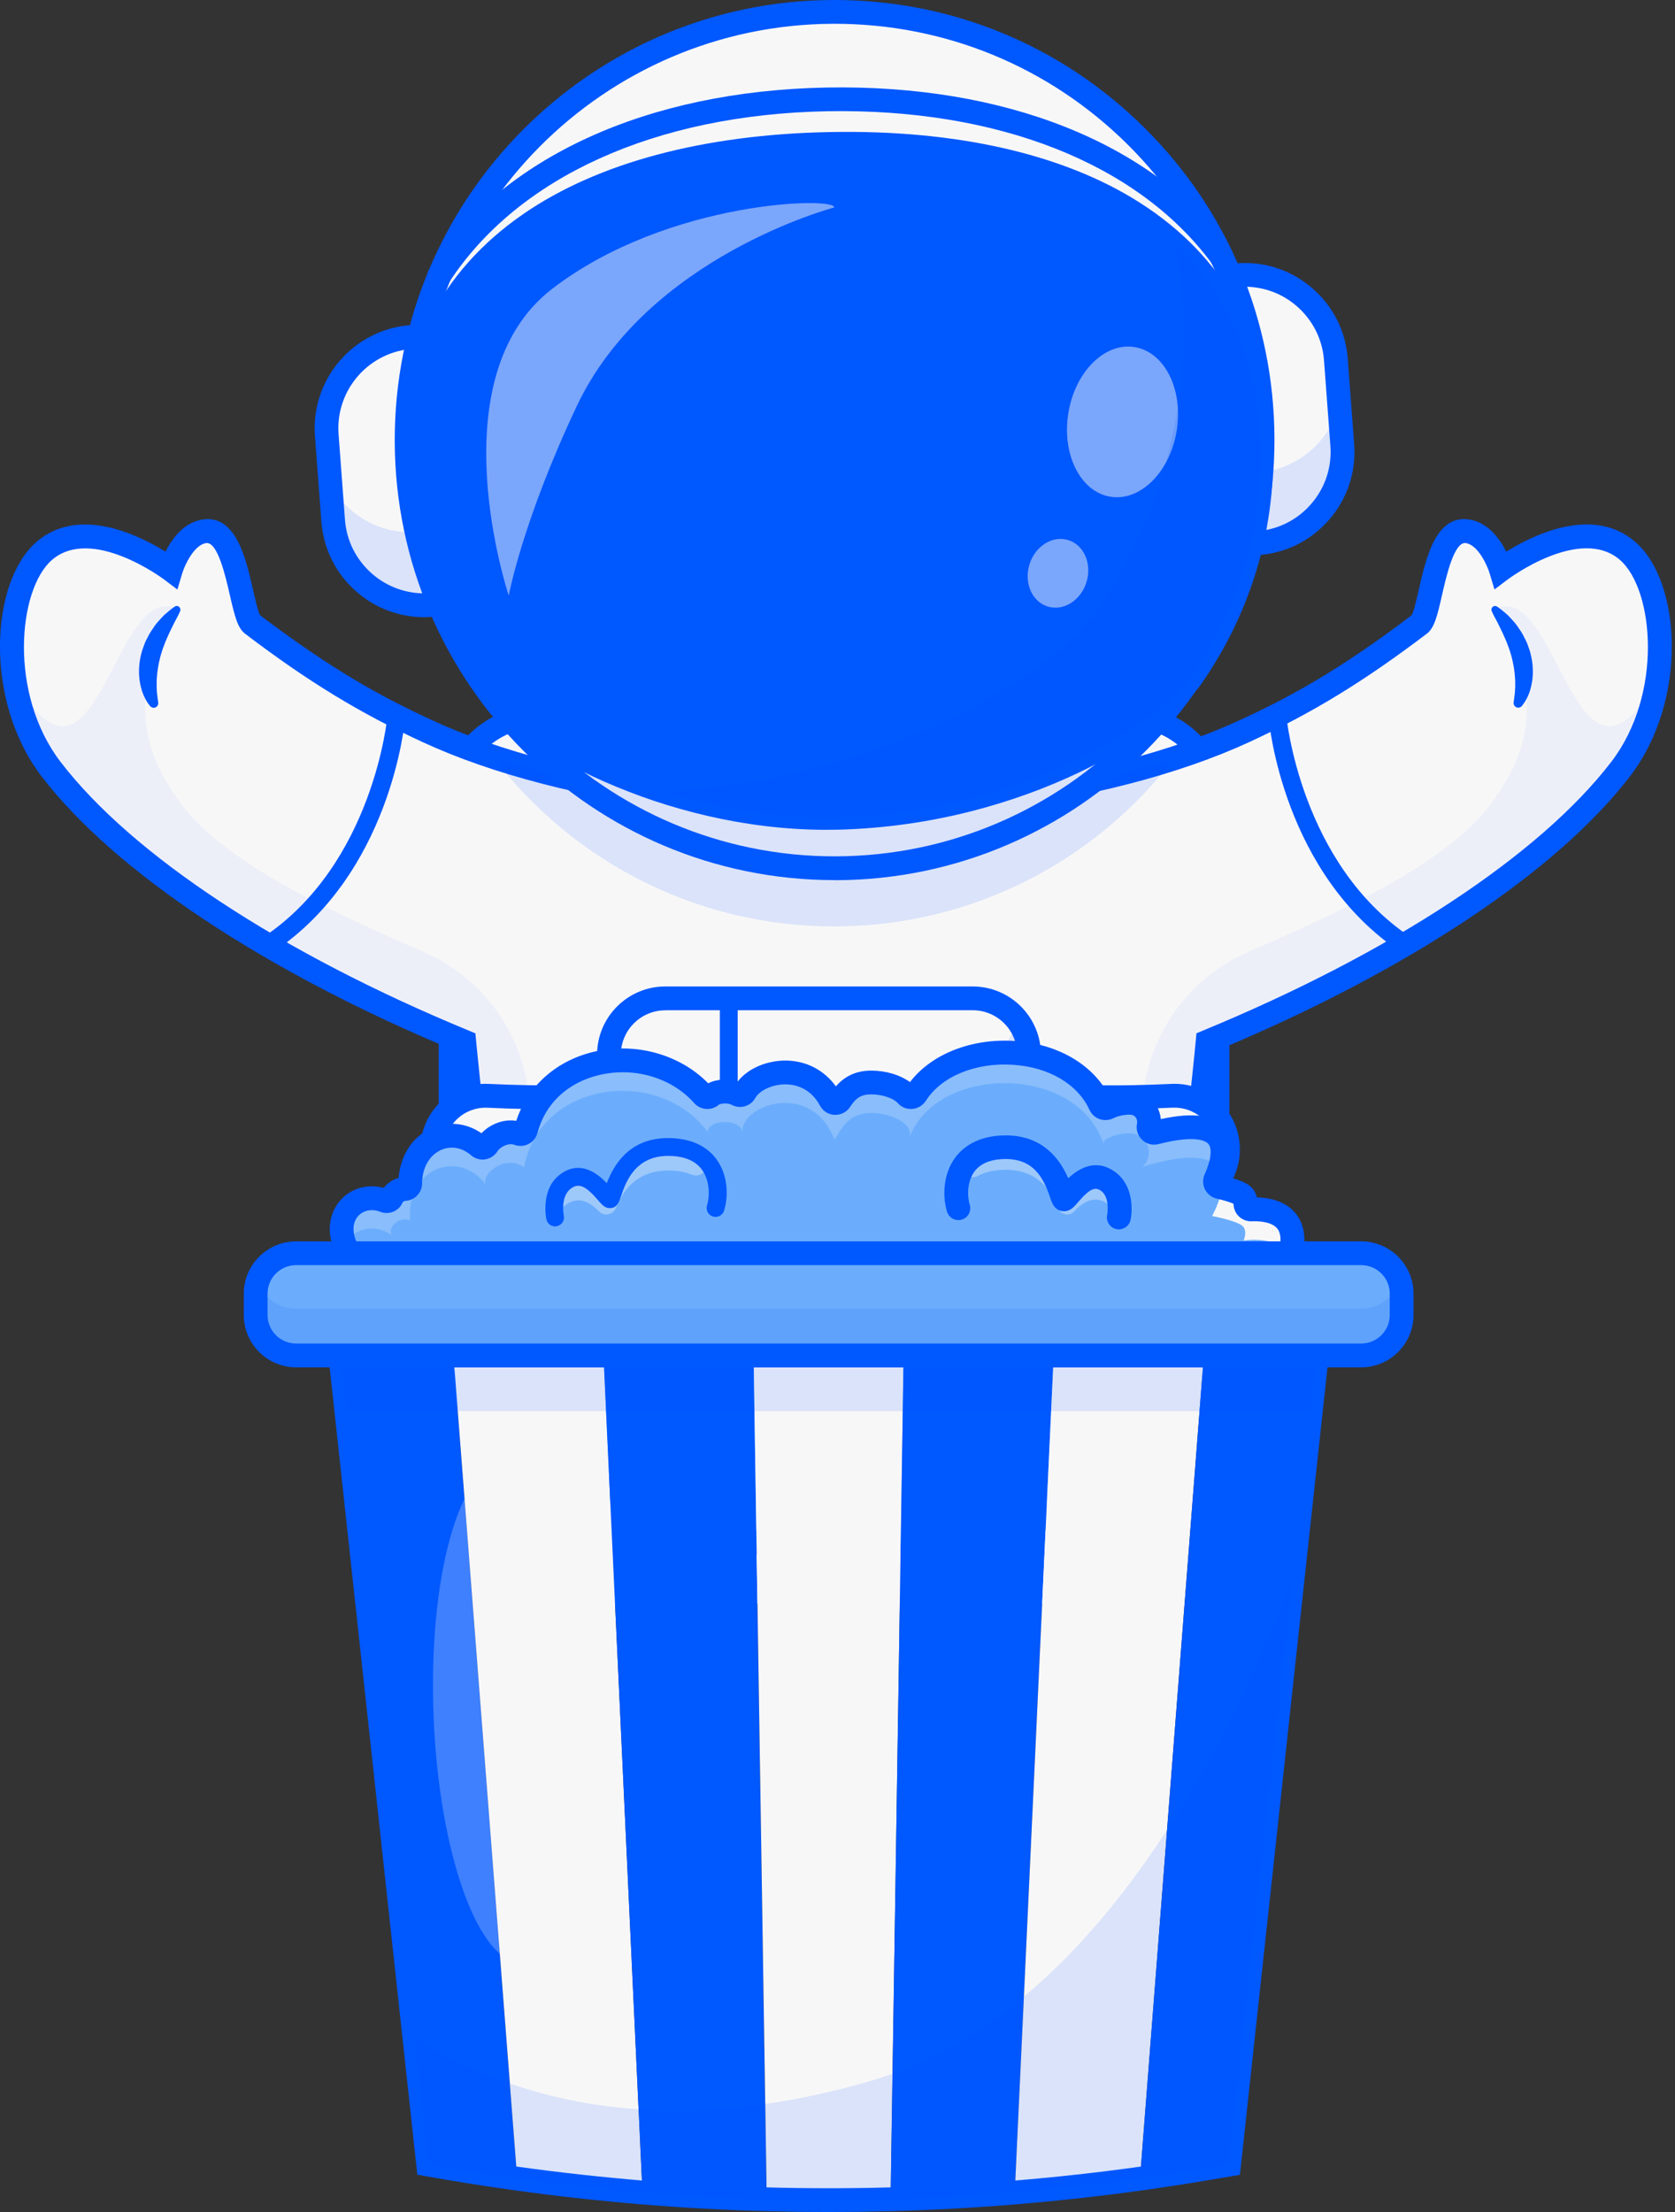 <?xml version="1.0" encoding="UTF-8"?> <svg xmlns="http://www.w3.org/2000/svg" width="250" height="330" viewBox="0 0 250 330" fill="none"><rect x="0" y="0" width="250" height="330" fill="#333333" stroke="none"/> <g clip-path="url(#clip0)"> <path d="M168.332 196.802H80.646C73.174 196.802 67.12 190.749 67.12 183.277V120.359C67.12 112.886 73.174 106.833 80.646 106.833H168.332C175.804 106.833 181.858 112.886 181.858 120.359V183.277C181.858 190.749 175.804 196.802 168.332 196.802Z" fill="#F8F7F8"></path> <path d="M168.331 198.443H80.645C72.286 198.443 65.478 191.636 65.478 183.277V120.359C65.478 111.999 72.286 105.192 80.645 105.192H168.331C176.691 105.192 183.498 111.999 183.498 120.359V183.277C183.498 191.636 176.691 198.443 168.331 198.443ZM80.645 108.485C74.093 108.485 68.76 113.817 68.76 120.37V183.288C68.76 189.84 74.093 195.173 80.645 195.173H168.331C174.884 195.173 180.216 189.84 180.216 183.288V120.37C180.216 113.817 174.884 108.485 168.331 108.485H80.645Z" fill="#0058FF"></path> <path d="M241.893 114.749C230.806 129.195 207.679 144.085 180.25 155.393C180.25 155.393 175.083 210.805 166.469 239.221H83.074C74.47 210.805 69.304 155.393 69.304 155.393C41.875 144.074 18.737 129.195 7.65 114.749C-0.787 103.762 0.765 87.276 6.586 82.209C13.692 76.022 25.511 84.992 25.511 84.992C25.511 84.992 27.063 79.836 30.433 79.271C35.644 78.384 35.777 91.71 37.651 93.129C47.962 100.957 55.478 105.247 63.816 109.094C66.776 110.458 70.036 111.733 73.561 112.908C81.876 115.669 91.677 117.82 102.664 119.161H146.856C157.511 117.853 167.057 115.791 175.216 113.152C179.03 111.922 182.534 110.558 185.705 109.094C194.042 105.247 201.559 100.957 211.87 93.129C213.743 91.71 213.876 78.384 219.087 79.271C222.469 79.836 224.01 84.992 224.01 84.992C224.01 84.992 235.839 76.022 242.946 82.209C248.778 87.264 250.33 103.762 241.893 114.749Z" fill="#F8F7F8"></path> <g opacity="0.35"> <g opacity="0.35"> <path opacity="0.35" d="M83.074 239.21C74.471 210.794 69.304 155.382 69.304 155.382C41.876 144.074 18.737 129.195 7.65 114.749C3.526 109.372 1.786 102.675 1.774 96.655C2.672 100.413 3.504 104.926 6.775 107.354C15.3 113.707 18.183 86.788 26.476 90.857C27.241 91.234 23.383 93.318 22.097 100.813C20.589 109.66 23.471 114.849 26.476 119.172C33.117 128.74 49.736 136.091 63.318 142.045C71.899 145.803 77.83 153.841 78.917 163.154C81.079 181.647 85.303 212.779 91.068 231.804L83.074 239.21Z" fill="#0058FF"></path> </g> </g> <g opacity="0.35"> <g opacity="0.35"> <path opacity="0.35" d="M166.469 239.21C175.073 210.794 180.239 155.382 180.239 155.382C207.668 144.073 230.806 129.195 241.893 114.738C246.017 109.361 247.758 102.664 247.769 96.644C246.871 100.402 246.04 104.915 242.769 107.343C234.243 113.695 231.361 86.777 223.068 90.857C222.303 91.234 226.161 93.318 227.447 100.813C228.955 109.66 226.072 114.849 223.068 119.172C216.427 128.74 199.807 136.091 186.226 142.045C177.645 145.803 171.713 153.841 170.627 163.154C168.465 181.647 164.241 212.779 158.476 231.804L166.469 239.21Z" fill="#0058FF"></path> </g> </g> <path d="M166.469 240.984C166.303 240.984 166.125 240.961 165.959 240.906C165.017 240.618 164.495 239.631 164.773 238.689C173.232 210.772 178.432 155.759 178.476 155.216L178.576 154.151L179.563 153.741C207.601 142.178 229.808 127.576 240.485 113.662C248.29 103.496 246.837 87.93 241.793 83.539C235.862 78.384 225.207 86.322 225.096 86.4L223.056 87.941L222.324 85.502C222.003 84.437 220.65 81.333 218.799 81.023C217.047 80.723 215.861 85.99 215.218 88.817C214.497 91.999 214.065 93.706 212.945 94.549C203.543 101.677 195.871 106.367 186.447 110.713C176.037 115.514 162.422 119.051 147.067 120.935L146.856 120.946H102.575L102.465 120.935C87.109 119.051 73.495 115.525 63.084 110.713C53.671 106.367 45.988 101.689 36.587 94.549C35.478 93.706 35.045 91.999 34.314 88.817C33.671 85.99 32.473 80.723 30.733 81.023C29.003 81.311 27.617 84.171 27.207 85.502L26.475 87.952L24.435 86.411C24.325 86.333 13.67 78.395 7.739 83.55C2.694 87.941 1.242 103.507 9.047 113.673C19.723 127.587 41.93 142.189 69.969 153.752L70.956 154.163L71.055 155.227C71.111 155.781 76.3 210.794 84.759 238.7C85.047 239.642 84.515 240.629 83.573 240.917C82.63 241.205 81.644 240.673 81.355 239.731C73.45 213.643 68.384 164.473 67.608 156.624C39.469 144.894 17.129 130.06 6.209 115.835C-2.439 104.516 -1.452 86.854 5.421 80.867C11.752 75.357 20.81 79.881 24.701 82.298C25.644 80.424 27.373 77.985 30.145 77.519C35.19 76.665 36.686 83.229 37.773 88.018C38.083 89.393 38.516 91.267 38.826 91.788C49.503 99.881 56.842 103.917 64.559 107.476C74.614 112.121 87.83 115.536 102.775 117.376H146.745C161.691 115.536 174.906 112.11 184.962 107.476C192.678 103.917 200.018 99.881 210.694 91.788C211.005 91.267 211.437 89.393 211.748 88.018C212.834 83.229 214.331 76.654 219.375 77.519C222.136 77.985 223.877 80.424 224.819 82.298C228.711 79.87 237.768 75.346 244.099 80.867C250.973 86.854 251.96 104.505 243.279 115.824C232.358 130.049 210.018 144.883 181.88 156.613C181.104 164.473 176.037 213.643 168.132 239.72C167.932 240.496 167.234 240.984 166.469 240.984Z" fill="#0058FF"></path> <path d="M187.745 81.023C187.024 81.078 186.403 80.535 186.348 79.825L183.543 42.44C183.488 41.72 184.031 41.099 184.74 41.043C192.257 40.478 198.81 46.121 199.375 53.638L200.328 66.388C200.905 73.905 195.262 80.457 187.745 81.023Z" fill="#F8F7F8"></path> <path d="M187.645 81.344C187.257 81.344 186.891 81.211 186.592 80.956C186.259 80.679 186.071 80.28 186.038 79.847L183.233 42.462C183.199 42.03 183.332 41.609 183.621 41.287C183.898 40.955 184.297 40.766 184.729 40.733C188.454 40.456 192.058 41.642 194.885 44.07C197.712 46.509 199.419 49.891 199.708 53.616L200.661 66.366C200.938 70.091 199.752 73.694 197.324 76.521C194.885 79.348 191.503 81.056 187.778 81.344C187.723 81.344 187.689 81.344 187.645 81.344ZM185.794 41.321C185.461 41.321 185.117 41.332 184.774 41.354C184.508 41.376 184.275 41.498 184.097 41.697C183.931 41.897 183.842 42.152 183.864 42.407L186.669 79.792C186.692 80.058 186.814 80.291 187.013 80.468C187.213 80.635 187.468 80.723 187.723 80.701C191.27 80.435 194.508 78.805 196.836 76.1C199.164 73.395 200.295 69.958 200.029 66.41L199.076 53.66C198.81 50.112 197.18 46.875 194.475 44.547C192.024 42.451 188.976 41.321 185.794 41.321Z" fill="#0058FF"></path> <g opacity="0.35"> <path opacity="0.35" d="M199.896 60.412L200.351 66.388C200.916 73.905 195.273 80.457 187.756 81.023C187.035 81.078 186.414 80.535 186.359 79.814L185.616 69.88C185.849 70.324 186.326 70.601 186.858 70.557L187.745 70.49C193.665 70.047 198.444 65.867 199.896 60.412Z" fill="#0058FF"></path> </g> <path d="M187.645 82.797C186.913 82.797 186.203 82.542 185.649 82.054C185.028 81.522 184.651 80.768 184.585 79.947L181.78 42.574C181.658 40.877 182.922 39.403 184.618 39.281C188.731 38.97 192.711 40.279 195.838 42.973C198.964 45.656 200.849 49.403 201.159 53.516L202.113 66.266C202.423 70.379 201.115 74.359 198.421 77.486C195.738 80.612 191.991 82.497 187.877 82.808C187.8 82.797 187.722 82.797 187.645 82.797ZM185.35 42.784L188.077 79.204C191.059 78.861 193.753 77.442 195.727 75.147C197.8 72.741 198.809 69.67 198.565 66.51L197.612 53.76C197.379 50.6 195.915 47.718 193.509 45.645C191.237 43.682 188.354 42.684 185.35 42.784Z" fill="#0058FF"></path> <path d="M61.365 50.29C62.086 50.234 62.707 50.778 62.762 51.487L65.567 88.872C65.623 89.593 65.079 90.213 64.37 90.269C56.853 90.834 50.301 85.191 49.735 77.674L48.782 64.924C48.205 57.407 53.848 50.855 61.365 50.29Z" fill="#F8F7F8"></path> <path d="M63.316 90.624C59.979 90.624 56.786 89.437 54.225 87.242C51.398 84.803 49.691 81.422 49.402 77.696L48.449 64.947C47.872 57.263 53.66 50.545 61.343 49.968C62.23 49.902 63.017 50.567 63.083 51.465L65.888 88.85C65.955 89.737 65.29 90.524 64.392 90.59C64.026 90.613 63.671 90.624 63.316 90.624ZM61.387 50.6C54.059 51.154 48.538 57.563 49.092 64.891L50.045 77.641C50.311 81.189 51.941 84.426 54.646 86.754C57.34 89.083 60.788 90.213 64.336 89.947C64.879 89.903 65.279 89.437 65.245 88.894L62.44 51.509C62.396 50.966 61.93 50.567 61.387 50.6Z" fill="#0058FF"></path> <g opacity="0.35"> <path opacity="0.35" d="M64.791 78.495L65.567 88.861C65.623 89.582 65.08 90.202 64.359 90.258C60.412 90.557 56.731 89.138 54.037 86.644C51.609 84.382 49.99 81.233 49.724 77.663L49.325 72.297C51.809 76.854 56.809 79.781 62.33 79.359L63.694 79.26C64.193 79.226 64.592 78.916 64.791 78.495Z" fill="#0058FF"></path> </g> <path d="M63.317 92.076C59.625 92.076 56.099 90.768 53.283 88.34C50.157 85.657 48.272 81.909 47.962 77.796L47.008 65.046C46.376 56.565 52.751 49.148 61.244 48.505C62.929 48.394 64.414 49.647 64.536 51.343L67.341 88.728C67.463 90.424 66.199 91.899 64.503 92.021C64.104 92.065 63.705 92.076 63.317 92.076ZM61.022 52.097C54.724 52.818 50.057 58.416 50.534 64.78L51.487 77.53C51.72 80.69 53.183 83.573 55.589 85.646C57.873 87.608 60.756 88.617 63.749 88.517L61.022 52.097Z" fill="#0058FF"></path> <g opacity="0.35"> <path opacity="0.35" d="M175.227 113.152C163.608 128.319 145.326 138.131 124.738 138.209C103.861 138.286 85.291 128.341 73.583 112.908C81.898 115.669 91.699 117.82 102.686 119.161H146.878C157.522 117.853 167.067 115.791 175.227 113.152Z" fill="#0058FF"></path> </g> <path d="M169.734 110.828C194.681 85.881 194.681 45.433 169.734 20.486C144.786 -4.461 104.338 -4.461 79.391 20.486C54.444 45.433 54.444 85.881 79.391 110.828C104.338 135.776 144.786 135.776 169.734 110.828Z" fill="#F8F7F8"></path> <path d="M124.561 129.849C89.271 129.849 60.501 101.212 60.368 65.9C60.235 30.5 88.927 1.596 124.317 1.463C124.394 1.463 124.483 1.463 124.572 1.463C141.623 1.463 157.677 8.071 169.784 20.1C181.957 32.185 188.698 48.272 188.753 65.423C188.886 100.824 160.194 129.727 124.804 129.86C124.727 129.849 124.638 129.849 124.561 129.849ZM124.572 2.095C124.494 2.095 124.405 2.095 124.328 2.095C89.271 2.228 60.867 30.843 61 65.889C61.133 100.857 89.626 129.206 124.561 129.206C124.649 129.206 124.727 129.206 124.804 129.206C159.85 129.073 188.255 100.458 188.121 65.401C188.055 48.427 181.381 32.484 169.34 20.533C157.344 8.637 141.457 2.095 124.572 2.095Z" fill="#0058FF"></path> <g opacity="0.35"> <path opacity="0.35" d="M187.8 56.576C188.221 59.459 188.431 62.419 188.443 65.412C188.576 100.691 160.082 129.394 124.804 129.538C89.526 129.672 60.822 101.178 60.678 65.9C60.678 64.88 60.689 63.871 60.733 62.873C65.157 93.95 91.932 117.786 124.205 117.676C158.475 117.531 186.336 90.446 187.8 56.576Z" fill="#0058FF"></path> </g> <path d="M124.561 131.302C88.473 131.302 59.049 102.01 58.916 65.9C58.771 29.702 88.118 0.133 124.317 0C124.406 0 124.483 0 124.572 0C142.011 0 158.42 6.763 170.815 19.058C183.266 31.409 190.151 47.873 190.217 65.412C190.35 101.611 161.014 131.18 124.816 131.313C124.727 131.302 124.638 131.302 124.561 131.302ZM124.572 3.548C124.494 3.548 124.406 3.548 124.328 3.548C90.081 3.681 62.33 31.642 62.463 65.889C62.596 100.048 90.436 127.754 124.561 127.754C124.638 127.754 124.716 127.754 124.805 127.754C159.052 127.621 186.802 99.66 186.669 65.412C186.603 48.827 180.084 33.249 168.309 21.564C156.591 9.945 141.069 3.548 124.572 3.548Z" fill="#0058FF"></path> <path d="M188.243 67.053C188.476 79.548 184.64 91.234 177.888 100.957C172.821 108.252 151.679 121.257 125.281 121.988C100.801 122.676 78.284 110.037 72.94 102.941C65.822 93.473 61.543 81.943 61.31 69.448C60.689 36.376 88.838 22.129 123.895 21.464C158.941 20.81 187.622 33.981 188.243 67.053Z" fill="#0058FF"></path> <path d="M123.319 123.795C98.728 123.795 76.987 111.289 71.521 104.016C63.916 93.894 59.769 81.965 59.536 69.492C59.226 53.228 65.512 40.566 78.218 31.852C89.293 24.258 105.07 20.056 123.862 19.701C142.654 19.335 158.586 22.95 169.928 30.112C182.955 38.338 189.718 50.755 190.017 67.02C190.25 79.492 186.558 91.577 179.341 101.976C174.33 109.194 153.342 122.986 125.326 123.773C124.649 123.784 123.984 123.795 123.319 123.795ZM126.168 23.216C125.381 23.216 124.638 23.227 123.929 23.238C105.38 23.593 62.319 28.792 63.084 69.414C63.306 81.133 67.208 92.353 74.359 101.877C79.437 108.629 101.389 120.902 125.226 120.214C151.657 119.483 171.924 106.433 176.425 99.948C183.221 90.169 186.691 78.805 186.47 67.086C185.727 28.027 145.737 23.216 126.168 23.216Z" fill="#0058FF"></path> <g opacity="0.7"> <path opacity="0.7" d="M175.627 64.251C176.625 58.086 173.812 52.502 169.345 51.779C164.878 51.056 160.448 55.469 159.451 61.634C158.453 67.8 161.266 73.384 165.733 74.106C170.2 74.829 174.63 70.417 175.627 64.251Z" fill="#F8F7F8"></path> </g> <g opacity="0.7"> <path opacity="0.7" d="M162.165 86.841C163.009 84.103 161.787 81.295 159.434 80.57C157.082 79.845 154.491 81.478 153.647 84.216C152.803 86.954 154.026 89.762 156.378 90.487C158.73 91.212 161.321 89.579 162.165 86.841Z" fill="#F8F7F8"></path> </g> <g opacity="0.35"> <path opacity="0.35" d="M175.316 36.431C183.21 43.693 187.988 53.771 188.243 67.053C188.476 79.559 184.64 91.233 177.888 100.968C172.821 108.263 151.679 121.268 125.27 121.999C115.946 122.266 106.91 120.591 98.994 118.03C131.423 116.434 157.178 100.48 163.464 91.433C172.045 79.082 176.912 64.259 176.613 48.394C176.535 44.148 176.092 40.167 175.316 36.431Z" fill="#0058FF"></path> </g> <path d="M65.556 42.928C65.157 42.928 64.758 42.795 64.425 42.518C63.705 41.919 63.572 40.877 64.104 40.134C75.024 23.426 96.621 13.559 123.374 13.06C149.927 12.572 171.868 21.287 183.587 37.008C184.13 37.651 184.152 38.604 183.598 39.281C182.999 40.012 181.924 40.134 181.17 39.58L180.959 39.436L180.793 39.203C169.772 24.358 148.874 16.131 123.429 16.597C97.852 17.085 77.297 26.387 67.031 42.119L66.898 42.296C66.565 42.706 66.055 42.928 65.556 42.928Z" fill="#0058FF"></path> <g opacity="0.7"> <path opacity="0.7" d="M75.933 88.861C75.933 88.861 65.068 56.432 82.408 43.094C99.748 29.757 125.048 29.336 124.483 30.965C124.483 30.965 96.599 38.272 86.067 60.623C77.94 77.852 75.933 88.861 75.933 88.861Z" fill="#F8F7F8"></path> </g> <path d="M96.933 178.044C89.882 180.893 78.973 180.305 71.534 179.396C67.077 178.853 63.939 174.74 64.593 170.294C65.192 166.236 68.762 163.287 72.864 163.476C79.826 163.797 90.259 163.952 96.867 162.489" fill="#F8F7F8"></path> <g opacity="0.35"> <path opacity="0.35" d="M96.933 178.032C89.882 180.893 78.972 180.283 71.533 179.396C67.076 178.853 63.938 174.74 64.604 170.294C64.737 169.385 65.025 168.531 65.424 167.755C66.599 169.994 68.828 171.646 71.533 171.979C78.961 172.877 89.848 173.476 96.9 170.637L96.933 178.032Z" fill="#0058FF"></path> </g> <path d="M82.919 181.913C78.839 181.913 74.793 181.58 71.322 181.159C68.684 180.838 66.356 179.507 64.748 177.39C63.14 175.272 62.464 172.667 62.852 170.028C63.584 165.05 67.93 161.458 72.952 161.702C80.203 162.045 90.181 162.156 96.49 160.759C97.454 160.549 99.838 160.549 101.257 165.116C102.72 169.806 102.565 177.678 97.609 179.685C93.474 181.348 88.174 181.913 82.919 181.913ZM72.487 165.249C69.415 165.249 66.81 167.489 66.356 170.56C66.112 172.234 66.533 173.897 67.564 175.25C68.584 176.591 70.07 177.445 71.755 177.645C82.409 178.931 91.112 178.498 96.279 176.403C97.909 175.738 98.341 173.099 98.441 172.001C98.796 168.332 97.665 165.028 96.977 164.296C90.281 165.715 80.159 165.604 72.786 165.261C72.686 165.249 72.586 165.249 72.487 165.249Z" fill="#0058FF"></path> <path d="M150.859 178.044C157.911 180.893 168.82 180.305 176.259 179.396C180.716 178.853 183.854 174.74 183.2 170.294C182.601 166.236 179.031 163.287 174.929 163.476C167.966 163.797 157.534 163.952 150.926 162.489" fill="#F8F7F8"></path> <g opacity="0.35"> <path opacity="0.35" d="M176.249 179.396C168.809 180.294 157.9 180.893 150.849 178.033L150.882 170.571C157.933 173.409 168.82 172.811 176.249 171.913C178.954 171.591 181.16 169.95 182.346 167.722C182.768 168.509 183.056 169.374 183.189 170.294C183.843 174.74 180.717 178.853 176.249 179.396Z" fill="#0058FF"></path> </g> <path d="M164.873 181.913C159.607 181.913 154.318 181.348 150.194 179.685C145.238 177.678 145.083 169.806 146.547 165.116C147.966 160.549 150.349 160.549 151.314 160.759C157.622 162.156 167.589 162.045 174.851 161.702C179.885 161.469 184.22 165.05 184.951 170.028C185.339 172.656 184.663 175.272 183.056 177.39C181.448 179.496 179.109 180.838 176.481 181.159C173 181.58 168.942 181.913 164.873 181.913ZM150.815 164.285C150.128 165.017 148.997 168.332 149.352 171.99C149.462 173.099 149.884 175.738 151.513 176.392C156.669 178.476 165.383 178.92 176.038 177.634C177.712 177.434 179.197 176.58 180.228 175.239C181.259 173.897 181.681 172.234 181.437 170.549C180.971 167.378 178.2 165.116 175.007 165.249C167.634 165.593 157.511 165.704 150.815 164.285Z" fill="#0058FF"></path> <path d="M153.576 157.356V182.268C153.576 186.891 149.795 190.672 145.172 190.672H99.294C94.682 190.672 90.891 186.891 90.891 182.268V157.356C90.891 152.732 94.671 148.952 99.294 148.952H145.183C147.899 148.952 150.338 150.26 151.879 152.278C152.944 153.697 153.576 155.449 153.576 157.356Z" fill="#F8F7F8"></path> <g opacity="0.35"> <path opacity="0.35" d="M153.576 157.356V182.268C153.576 186.891 149.795 190.671 145.172 190.671H99.294C94.682 190.671 90.891 186.891 90.891 182.268V172.955C100.47 180.061 121.357 184.995 134.418 174.363C144.773 165.926 149.651 157.489 151.868 152.289C152.944 153.697 153.576 155.449 153.576 157.356Z" fill="#0058FF"></path> </g> <path d="M145.172 192.445H99.295C93.685 192.445 89.117 187.878 89.117 182.268V157.344C89.117 151.735 93.685 147.167 99.295 147.167H145.183C150.793 147.167 155.361 151.735 155.361 157.344V182.268C155.35 187.878 150.782 192.445 145.172 192.445ZM99.295 150.726C95.636 150.726 92.665 153.697 92.665 157.356V182.268C92.665 185.926 95.636 188.898 99.295 188.898H145.183C148.842 188.898 151.813 185.926 151.813 182.268V157.344C151.813 153.686 148.842 150.715 145.183 150.715H99.295V150.726Z" fill="#0058FF"></path> <path d="M138.486 177.068C142.491 177.068 145.737 173.822 145.737 169.817C145.737 165.813 142.491 162.566 138.486 162.566C134.482 162.566 131.235 165.813 131.235 169.817C131.235 173.822 134.482 177.068 138.486 177.068Z" fill="#6BADFC"></path> <g opacity="0.35"> <path opacity="0.35" d="M145.737 169.817C145.737 173.82 142.489 177.057 138.498 177.057C134.495 177.057 131.258 173.808 131.258 169.817C131.258 168.886 131.435 168.01 131.757 167.201C132.799 169.906 135.426 171.813 138.509 171.813C141.58 171.813 144.207 169.895 145.26 167.201C145.56 167.999 145.737 168.886 145.737 169.817Z" fill="#0058FF"></path> </g> <path d="M138.487 178.387C133.752 178.387 129.905 174.54 129.905 169.806C129.905 165.072 133.752 161.225 138.487 161.225C143.221 161.225 147.068 165.072 147.068 169.806C147.068 174.54 143.221 178.387 138.487 178.387ZM138.487 163.897C135.227 163.897 132.566 166.547 132.566 169.817C132.566 173.088 135.216 175.726 138.487 175.726C141.746 175.726 144.407 173.077 144.407 169.817C144.407 166.558 141.746 163.897 138.487 163.897Z" fill="#0058FF"></path> <path d="M117.954 192.002C117.222 192.002 116.623 191.403 116.623 190.671V173.564L107.443 166.657V148.952C107.443 148.22 108.042 147.621 108.774 147.621C109.506 147.621 110.104 148.22 110.104 148.952V165.338L119.284 172.245V190.671C119.284 191.414 118.685 192.002 117.954 192.002Z" fill="#0058FF"></path> <path d="M22.373 105.314C21.42 104.105 20.998 102.742 20.81 101.3C20.644 99.87 20.81 98.407 21.22 97.043L21.575 96.045C21.697 95.713 21.874 95.402 22.029 95.092C22.329 94.449 22.739 93.894 23.127 93.318C23.526 92.763 24.025 92.276 24.48 91.777C24.99 91.322 25.511 90.89 26.065 90.502C26.32 90.324 26.664 90.391 26.83 90.646C26.941 90.812 26.952 91.012 26.886 91.178L26.863 91.233C26.597 91.843 26.287 92.386 25.999 92.93C25.744 93.495 25.444 94.027 25.2 94.582C24.968 95.136 24.69 95.657 24.513 96.222C24.28 96.766 24.125 97.32 23.959 97.863C23.67 98.972 23.46 100.081 23.404 101.212L23.382 101.644C23.382 101.788 23.393 101.932 23.382 102.076C23.371 102.365 23.393 102.653 23.404 102.941C23.426 103.507 23.526 104.127 23.593 104.649L23.615 104.804C23.67 105.192 23.393 105.547 23.016 105.591C22.772 105.602 22.528 105.502 22.373 105.314Z" fill="#0058FF"></path> <path d="M225.939 104.627C226.005 104.105 226.105 103.485 226.127 102.919C226.138 102.631 226.172 102.343 226.149 102.054C226.149 101.91 226.149 101.766 226.149 101.622L226.127 101.19C226.072 100.059 225.861 98.95 225.573 97.841C225.407 97.298 225.251 96.744 225.019 96.201C224.841 95.646 224.564 95.114 224.331 94.56C224.087 94.016 223.788 93.473 223.533 92.908C223.245 92.365 222.923 91.821 222.668 91.211L222.646 91.167C222.524 90.89 222.657 90.557 222.934 90.446C223.112 90.369 223.311 90.402 223.466 90.502C224.021 90.89 224.542 91.322 225.052 91.777C225.506 92.276 226.005 92.764 226.404 93.318C226.792 93.883 227.214 94.449 227.502 95.092C227.657 95.402 227.835 95.713 227.957 96.045L228.311 97.043C228.722 98.407 228.888 99.87 228.722 101.3C228.544 102.742 228.123 104.105 227.158 105.314C226.914 105.613 226.471 105.669 226.172 105.425C225.972 105.27 225.883 105.015 225.917 104.782L225.939 104.627Z" fill="#0058FF"></path> <path d="M39.979 142.288C39.547 142.288 39.125 142.078 38.87 141.69C38.46 141.08 38.626 140.248 39.247 139.849C55.767 128.873 57.829 106.944 57.84 106.722C57.906 105.99 58.549 105.447 59.281 105.513C60.013 105.58 60.556 106.223 60.49 106.955C60.412 107.908 58.317 130.37 40.711 142.078C40.478 142.222 40.223 142.288 39.979 142.288Z" fill="#0058FF"></path> <path d="M209.841 142.289C209.586 142.289 209.331 142.222 209.11 142.067C191.504 130.37 189.419 107.897 189.331 106.944C189.264 106.212 189.807 105.569 190.539 105.502C191.271 105.447 191.914 105.979 191.98 106.711C192.003 106.933 194.065 128.862 210.573 139.838C211.183 140.249 211.349 141.069 210.939 141.679C210.695 142.089 210.274 142.289 209.841 142.289Z" fill="#0058FF"></path> <path d="M56.41 191.359C45.955 183.809 52.862 176.015 58.505 179.695C57.829 178.409 59.836 176.846 61.266 177.545C60.578 169.839 68.517 166.668 72.652 172.312C71.532 170.782 75.512 167.522 78.262 169.629C80.668 156.723 98.296 154.462 105.691 164.34C105.724 162.333 110.78 162.356 110.802 164.407C110.769 160.027 121.379 156.79 124.572 165.504C125.503 164.207 126.445 161.491 130.071 161.513C133.452 161.535 136.457 163.353 135.769 165.161C139.982 154.196 160.826 154.196 164.739 166.103C164.44 165.194 167.899 164.218 169.484 164.662C171.691 165.294 172.212 168.243 170.482 169.562C188.365 164.052 180.948 176.89 180.948 176.89C180.948 176.89 184.718 177.589 185.549 178.432C186.27 179.163 185.66 180.549 185.66 180.549C185.66 180.549 198.975 178.31 189.518 194.053C138.996 278.136 48.937 197.745 57.108 191.702" fill="#6BADFC"></path> <g opacity="0.6"> <g opacity="0.6"> <path opacity="0.6" d="M170.438 174.097C172.167 172.777 171.646 169.828 169.44 169.196C167.854 168.742 164.395 169.729 164.695 170.638C160.781 158.742 139.938 158.742 135.725 169.695C136.423 167.888 133.419 166.07 130.037 166.048C126.412 166.026 125.48 168.742 124.538 170.039C121.345 161.336 110.757 164.551 110.757 168.919C110.702 166.901 105.679 166.879 105.646 168.875C98.251 158.997 80.623 161.258 78.217 174.163C75.457 172.057 71.487 175.327 72.607 176.846C68.472 171.203 60.534 174.374 61.221 182.079C59.791 181.381 57.784 182.955 58.46 184.23C55.722 182.434 52.662 183.365 51.465 185.66C49.425 180.549 54.314 176.946 58.505 179.685C57.828 178.398 59.835 176.835 61.265 177.523C60.578 169.817 68.505 166.646 72.652 172.29C71.532 170.76 75.512 167.5 78.261 169.607C80.667 156.702 98.307 154.44 105.69 164.318C105.724 162.311 110.779 162.334 110.801 164.385C110.757 160.005 121.378 156.768 124.571 165.482C125.514 164.185 126.445 161.469 130.07 161.491C133.452 161.513 136.467 163.331 135.769 165.139C139.982 154.174 160.825 154.174 164.739 166.07C164.44 165.161 167.899 164.185 169.484 164.64C171.69 165.261 172.211 168.221 170.482 169.54C183.321 165.582 183.121 171.092 181.979 174.507C180.959 172.689 177.899 171.791 170.438 174.097Z" fill="#F8F7F8"></path> </g> </g> <path d="M192.512 187.6C191.049 184.152 185.616 185.072 185.616 185.072C185.616 185.072 186.226 183.687 185.505 182.955C184.685 182.112 180.904 181.414 180.904 181.414C180.904 181.414 182.113 179.318 182.379 177.179C183.543 177.456 185.062 177.91 185.55 178.409C186.27 179.141 185.661 180.527 185.661 180.527C185.661 180.527 194.94 178.975 192.512 187.6Z" fill="#F8F7F8"></path> <path d="M182.379 177.19C181.581 176.99 180.96 176.879 180.96 176.879C180.96 176.879 181.548 175.859 181.991 174.518C182.423 175.294 182.501 176.247 182.379 177.19Z" fill="#F8F7F8"></path> <path d="M129.716 233.899C125.891 233.899 122.244 233.589 118.829 233.068C86.333 228.2 57.252 203.177 54.98 194.053C54.824 193.41 54.791 192.856 54.847 192.39C48.871 187.833 48.405 183.132 50.013 180.194C51.421 177.611 54.392 176.436 57.286 177.212C57.818 176.502 58.616 175.97 59.492 175.726C59.758 172.367 61.576 169.573 64.359 168.32C66.809 167.212 69.614 167.511 71.865 169.063C73.073 167.777 75.069 166.901 77.054 167.212C78.739 162.067 82.985 158.253 88.584 156.923C94.815 155.437 101.445 157.278 105.702 161.613C107.021 160.936 108.762 160.914 110.103 161.358C111.578 159.44 114.35 158.22 117.266 158.22C120.326 158.242 122.986 159.628 124.76 162.067C125.814 160.859 127.432 159.706 130.071 159.717C132.266 159.728 134.384 160.382 135.814 161.435C139.018 157.245 145.027 154.861 151.48 155.304C157.799 155.737 162.943 158.697 165.449 163.287C166.813 162.799 168.664 162.555 169.961 162.932C171.813 163.464 173.088 165.094 173.254 166.957C178.143 165.881 181.37 166.347 183.066 168.376C184.463 170.05 184.596 172.589 183.454 175.615C185.638 176.203 186.392 176.746 186.802 177.157C187.102 177.467 187.434 177.944 187.589 178.631C190.516 178.709 192.723 179.773 193.842 181.691C195.561 184.585 194.641 188.92 191.026 194.929C172.434 225.917 148.963 233.899 129.716 233.899ZM58.35 192.944C58.339 196.614 76.444 215.916 103.163 225.44C127.732 234.198 162.4 235.706 187.989 193.111C191.847 186.691 191.237 184.252 190.794 183.509C190.029 182.212 187.767 182.157 186.836 182.201C186.093 182.234 185.372 181.946 184.851 181.414C184.374 180.926 184.108 180.261 184.108 179.585C183.742 179.418 182.955 179.13 181.603 178.82C180.838 178.642 180.194 178.132 179.84 177.423C179.496 176.713 179.474 175.904 179.806 175.183C180.738 173.143 180.959 171.369 180.361 170.66C180.05 170.294 178.62 169.218 172.922 170.682C172.035 170.915 171.114 170.671 170.46 170.039C169.806 169.407 169.518 168.509 169.706 167.622C169.795 167.201 169.629 166.524 168.986 166.336C168.476 166.192 166.99 166.391 166.225 166.801C165.593 167.134 164.828 167.189 164.152 166.968C163.476 166.735 162.921 166.236 162.622 165.593C160.848 161.735 156.591 159.218 151.225 158.852C145.626 158.475 140.515 160.571 138.198 164.207C137.743 164.917 136.978 165.382 136.135 165.438C135.315 165.493 134.528 165.183 133.996 164.562C133.452 163.941 131.889 163.276 130.049 163.265C128.441 163.243 127.654 163.941 126.889 165.127C126.39 165.903 125.503 166.347 124.583 166.325C123.652 166.291 122.831 165.77 122.399 164.961C120.913 162.2 118.541 161.779 117.243 161.768C115.137 161.768 113.296 162.777 112.742 163.786C112.398 164.418 111.822 164.861 111.135 165.05C110.469 165.227 109.771 165.138 109.161 164.806C108.651 164.529 107.565 164.595 107.287 164.806C106.212 165.748 104.56 165.637 103.607 164.562C100.236 160.77 94.671 159.129 89.415 160.382C84.726 161.502 81.377 164.64 80.224 168.997C80.036 169.717 79.559 170.316 78.905 170.66C78.251 171.003 77.475 171.048 76.776 170.793C75.801 170.438 74.592 171.192 74.26 171.735C73.85 172.4 73.173 172.844 72.408 172.966C71.654 173.077 70.889 172.855 70.313 172.356C68.982 171.192 67.297 170.892 65.811 171.569C64.071 172.356 63.018 174.219 62.995 176.569C62.984 177.955 61.887 179.086 60.49 179.152C60.346 179.163 60.146 179.285 60.102 179.363C59.581 180.66 58.073 181.303 56.754 180.782C55.29 180.205 53.782 180.671 53.106 181.913C52.219 183.532 52.829 186.603 57.441 189.929C57.452 189.94 57.474 189.951 57.485 189.962C57.884 190.051 58.261 190.283 58.527 190.638C59.071 191.348 58.971 192.334 58.35 192.944Z" fill="#0058FF"></path> <path d="M77.197 325.033C72.762 324.423 68.328 323.713 63.904 322.926L61.842 303.879L50.977 203.843H67.806L68.494 212.756L76.099 310.842L76.121 311.207L77.197 325.033Z" fill="#0058FF"></path> <path d="M95.89 327.084C89.648 326.574 83.417 325.886 77.197 325.022L76.122 311.196L76.1 310.831L68.494 212.745L67.807 203.831H90.158L90.568 212.745L95.302 314.323L95.324 314.689L95.89 327.084Z" fill="#F8F7F8"></path> <path d="M114.427 328.093C108.24 327.926 102.054 327.583 95.889 327.084L95.313 314.689L95.291 314.323L90.557 212.745L90.147 203.831H112.498L112.631 212.745L114.194 313.247L114.205 313.891L114.427 328.093Z" fill="#0058FF"></path> <path d="M134.849 203.842L134.716 212.756L133.23 308.768L133.219 309.389L132.931 328.104C126.766 328.281 120.602 328.281 114.438 328.104L114.216 313.891L114.205 313.247L112.642 212.745L112.509 203.831H134.849V203.842Z" fill="#F8F7F8"></path> <path d="M157.2 203.843L156.779 212.756L152.821 297.87V297.881L151.457 327.084C145.282 327.594 139.106 327.926 132.92 328.104L133.208 309.389L133.219 308.768L134.705 212.756L134.838 203.843H157.2V203.843Z" fill="#0058FF"></path> <path d="M179.551 203.843L178.864 212.756L174.185 273.002L174.019 275.175L170.15 325.022C163.941 325.886 157.71 326.574 151.457 327.084L152.821 297.881V297.87L156.779 212.756L157.2 203.843H179.551V203.843Z" fill="#F8F7F8"></path> <path d="M196.371 203.842L192.978 235.085L183.443 322.915L180.106 323.481C176.791 324.035 173.476 324.545 170.15 325.011L174.02 275.164L174.186 272.991L178.865 212.745L179.552 203.831H196.371V203.842Z" fill="#0058FF"></path> <path d="M123.607 330C120.525 330 117.443 329.956 114.372 329.878C108.163 329.712 101.899 329.368 95.735 328.858C89.438 328.337 83.118 327.639 76.954 326.785C72.564 326.175 68.073 325.466 63.594 324.667L62.286 324.435L48.815 200.439H198.521L185.062 324.457L180.405 325.244C177.101 325.798 173.731 326.319 170.394 326.785C164.185 327.65 157.866 328.337 151.613 328.858C145.471 329.368 139.195 329.712 132.976 329.878C129.871 329.956 126.745 330 123.607 330ZM65.523 321.408C69.526 322.106 73.528 322.727 77.442 323.27C83.539 324.113 89.803 324.8 96.034 325.322C102.132 325.82 108.341 326.164 114.483 326.33C120.614 326.497 126.8 326.497 132.876 326.33C139.04 326.164 145.238 325.82 151.324 325.322C157.522 324.812 163.775 324.124 169.917 323.27C173.221 322.816 176.558 322.295 179.829 321.752L181.835 321.408L194.585 203.998H52.773L65.523 321.408Z" fill="#0058FF"></path> <path d="M82.852 181.636C82.852 181.636 82.053 177.911 84.504 176.203C87.863 173.853 90.524 178.986 91.045 178.919C91.566 178.853 92.253 171.003 99.903 171.125C107.143 171.247 107.697 177.323 106.81 180.228" fill="#6BADFC"></path> <g opacity="0.6"> <path opacity="0.6" d="M104.849 172.666C106.235 173.786 104.915 175.915 103.263 175.25C102.354 174.873 101.245 174.651 99.904 174.629C94.893 174.54 92.864 177.888 91.921 180.217C91.7 180.771 91.179 181.148 90.591 181.181C90.159 181.203 89.726 181.048 89.427 180.738C88.23 179.518 86.5 178.31 84.515 179.695C83.784 180.205 83.34 180.893 83.085 181.613L82.864 181.625C82.864 181.625 82.065 177.899 84.515 176.181C87.875 173.831 90.536 178.964 91.057 178.897C91.578 178.831 92.265 170.981 99.915 171.103C102.132 171.159 103.729 171.768 104.849 172.666Z" fill="#F8F7F8"></path> </g> <path d="M166.979 181.636C166.979 181.636 167.777 177.911 165.327 176.203C161.968 173.853 159.307 178.986 158.786 178.919C158.265 178.853 157.578 171.003 149.928 171.125C142.688 171.247 142.134 177.323 143.02 180.228" fill="#6BADFC"></path> <g opacity="0.6"> <path opacity="0.6" d="M166.979 181.635L166.801 181.624C166.546 180.859 166.103 180.117 165.327 179.584C163.276 178.143 161.479 179.496 160.282 180.76C160.005 181.048 159.617 181.203 159.218 181.181H159.173C158.652 181.148 158.187 180.815 157.998 180.327C157.089 177.988 155.093 174.429 149.927 174.518C148.242 174.551 146.922 174.895 145.891 175.46C144.605 176.159 143.275 174.54 144.228 173.42C145.326 172.123 147.133 171.181 149.927 171.136C157.577 171.014 158.264 178.864 158.785 178.93C159.306 178.997 161.956 173.853 165.327 176.214C167.777 177.91 166.979 181.635 166.979 181.635Z" fill="#F8F7F8"></path> </g> <path d="M82.851 182.966C82.242 182.966 81.687 182.534 81.554 181.913C81.51 181.724 80.612 177.301 83.738 175.106C86.654 173.066 89.16 175.039 90.568 176.514C91.543 173.964 93.794 169.784 99.714 169.784C99.781 169.784 99.859 169.784 99.925 169.784C103.872 169.85 105.923 171.547 106.943 172.955C108.75 175.438 108.684 178.631 108.074 180.605C107.863 181.303 107.12 181.702 106.411 181.492C105.712 181.281 105.313 180.538 105.524 179.829C105.967 178.376 105.923 176.092 104.781 174.518C103.805 173.177 102.154 172.478 99.87 172.445C99.814 172.445 99.759 172.445 99.714 172.445C94.714 172.445 93.351 176.503 92.685 178.465C92.397 179.319 92.131 180.117 91.189 180.228C90.357 180.328 89.88 179.773 89.271 179.064C87.43 176.913 86.41 176.469 85.257 177.279C83.583 178.454 84.137 181.325 84.148 181.348C84.304 182.068 83.838 182.778 83.129 182.922C83.04 182.955 82.94 182.966 82.851 182.966Z" fill="#0058FF"></path> <path d="M166.979 183.41C166.857 183.41 166.735 183.399 166.613 183.365C165.66 183.166 165.05 182.223 165.249 181.27C165.26 181.214 165.726 178.631 164.318 177.644C163.509 177.079 162.755 177.19 160.892 179.363C160.26 180.106 159.662 180.804 158.586 180.682C157.367 180.538 157.012 179.474 156.724 178.62C155.715 175.604 154.185 172.855 149.972 172.91C147.832 172.944 146.302 173.587 145.415 174.806C144.362 176.259 144.328 178.376 144.739 179.729C145.027 180.671 144.495 181.658 143.563 181.946C142.632 182.234 141.634 181.702 141.346 180.771C140.714 178.698 140.648 175.338 142.543 172.733C143.63 171.247 145.792 169.451 149.916 169.385C149.994 169.385 150.06 169.385 150.138 169.385C155.826 169.385 158.309 173.176 159.44 175.782C160.981 174.341 163.498 172.777 166.358 174.784C169.052 176.669 169.108 180.239 168.731 182.046C168.542 182.844 167.799 183.41 166.979 183.41Z" fill="#0058FF"></path> <g opacity="0.35"> <path opacity="0.35" d="M192.977 235.085L183.442 322.915L180.105 323.481C176.79 324.035 173.475 324.545 170.149 325.011C163.941 325.875 157.71 326.563 151.457 327.073C145.281 327.583 139.106 327.915 132.92 328.093C126.755 328.27 120.591 328.27 114.427 328.093C108.24 327.927 102.054 327.583 95.889 327.084C89.648 326.574 83.417 325.887 77.197 325.022C72.762 324.412 68.328 323.702 63.904 322.915L61.842 303.868C65.977 306.529 70.711 308.946 76.1 310.819C77.164 311.196 78.261 311.551 79.381 311.873C84.204 313.292 89.504 314.29 95.313 314.678C95.945 314.722 96.588 314.755 97.231 314.789C102.486 315.01 108.129 314.755 114.205 313.879C114.416 313.846 114.626 313.813 114.848 313.791C119.471 313.103 124.338 312.05 129.449 310.598C130.503 310.298 131.545 309.966 132.576 309.6C132.787 309.522 133.008 309.445 133.219 309.367C139.583 307.072 145.459 303.657 150.836 299.455C151.501 298.934 152.166 298.391 152.832 297.848C159.495 292.304 165.393 285.564 170.582 278.291C171.823 276.55 173.032 274.776 174.196 272.98C182.378 260.363 188.576 246.671 192.977 235.085Z" fill="#0058FF"></path> </g> <g opacity="0.5"> <path opacity="0.5" d="M78.018 292.872C84.547 292.612 89.173 275.726 88.353 255.157C87.532 234.587 81.575 218.123 75.047 218.384C68.519 218.644 63.892 235.53 64.712 256.1C65.533 276.669 71.49 293.133 78.018 292.872Z" fill="#F8F7F8"></path> </g> <g opacity="0.35"> <path opacity="0.35" d="M196.547 202.213L195.649 210.517H51.698L50.8 202.213H196.547Z" fill="#0058FF"></path> </g> <path d="M203.156 202.213H44.192C40.855 202.213 38.161 199.508 38.161 196.182V193C38.161 189.663 40.866 186.969 44.192 186.969H203.167C206.504 186.969 209.198 189.674 209.198 193V196.182C209.198 199.508 206.493 202.213 203.156 202.213Z" fill="#6BADFC"></path> <g opacity="0.35"> <path opacity="0.35" d="M209.186 192.999V196.17C209.186 199.508 206.481 202.202 203.155 202.202H44.181C40.843 202.202 38.149 199.496 38.149 196.17V192.999C38.149 192.334 38.26 191.691 38.46 191.093C39.247 193.487 41.509 195.228 44.181 195.228H203.155C205.827 195.228 208.089 193.498 208.876 191.093C209.086 191.691 209.186 192.334 209.186 192.999Z" fill="#0058FF"></path> </g> <path d="M203.155 203.987H44.192C39.89 203.987 36.387 200.483 36.387 196.182V193C36.387 188.698 39.89 185.195 44.192 185.195H203.166C207.468 185.195 210.971 188.698 210.971 193V196.182C210.971 200.483 207.468 203.987 203.155 203.987ZM44.192 188.742C41.841 188.742 39.934 190.649 39.934 193V196.182C39.934 198.532 41.841 200.439 44.192 200.439H203.166C205.517 200.439 207.424 198.532 207.424 196.182V193C207.424 190.649 205.517 188.742 203.166 188.742H44.192Z" fill="#0058FF"></path> </g> <defs> <clipPath id="clip0"> <rect width="249.543" height="330" fill="white"></rect> </clipPath> </defs> </svg> 